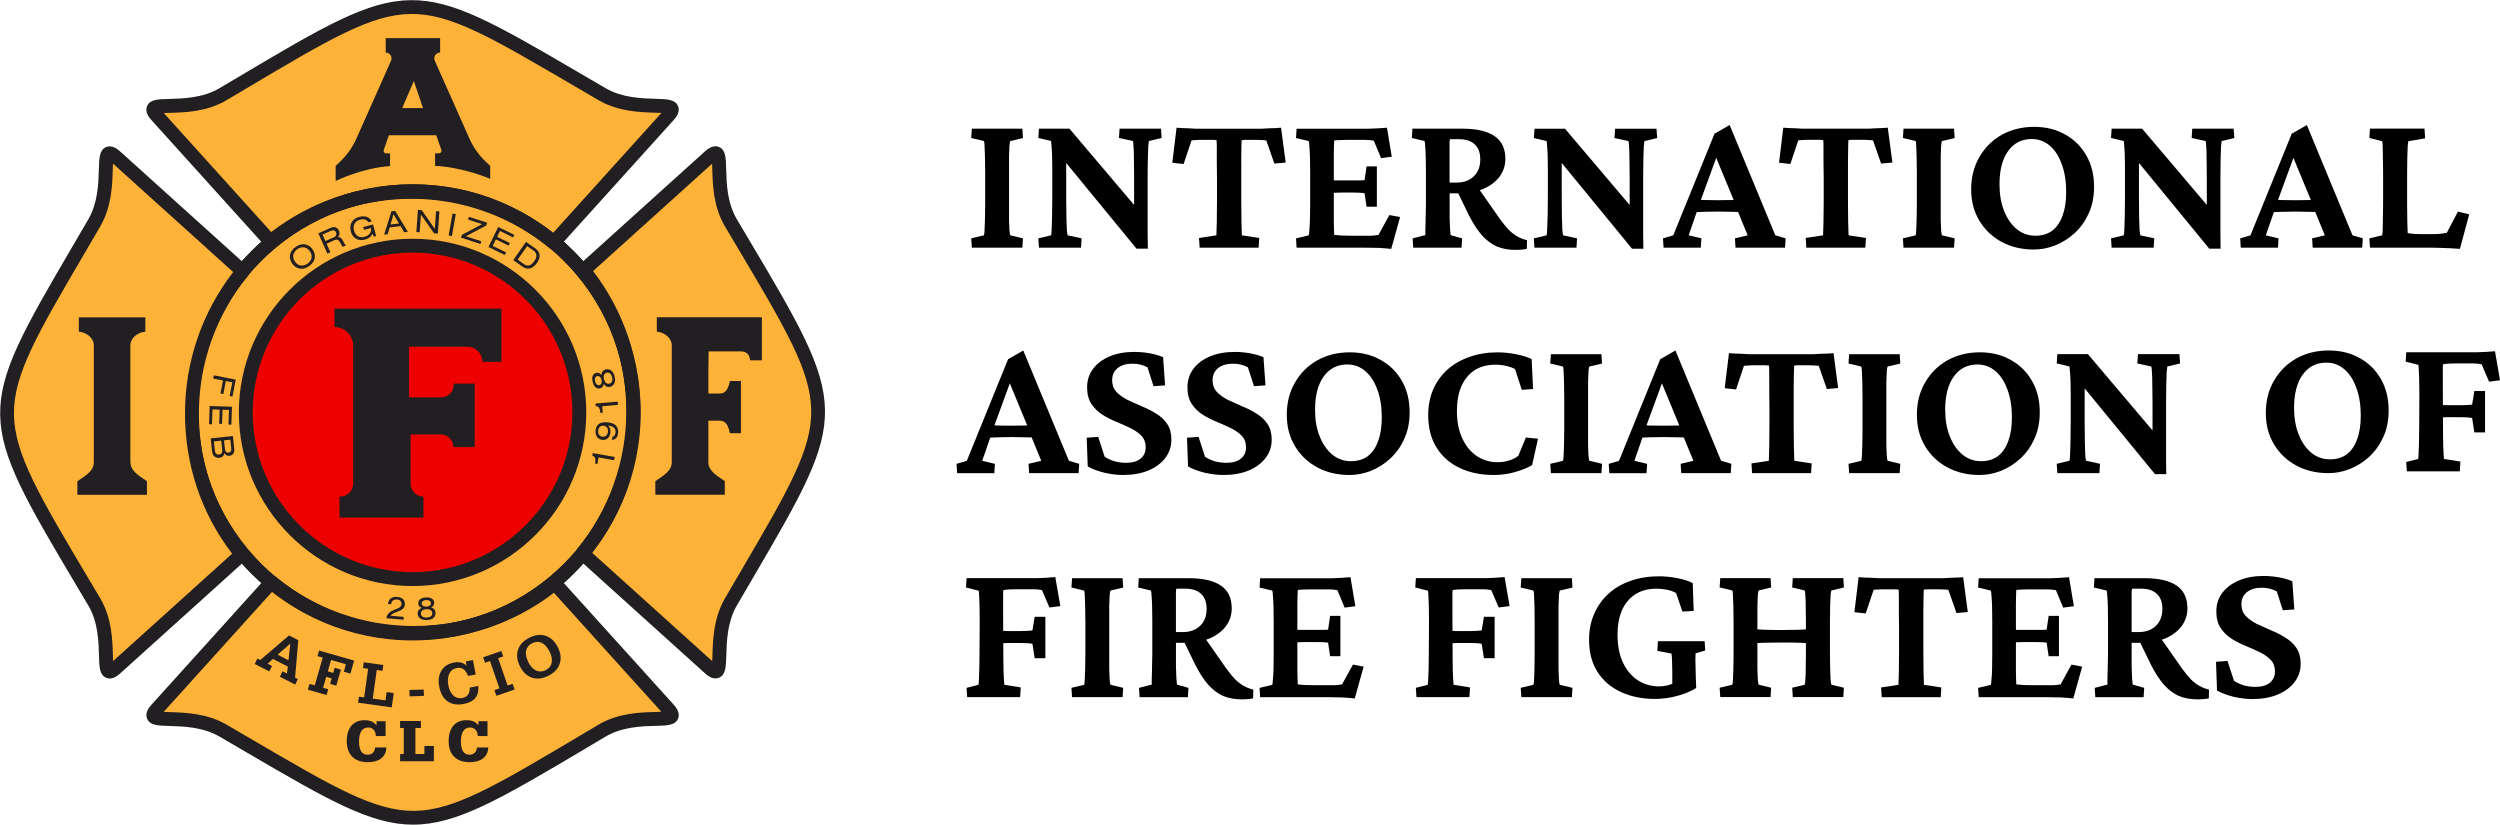 <svg viewBox="0 0 200 66" fill="none" xmlns="http://www.w3.org/2000/svg" aria-hidden="true" focusable="false">
    <g id="Logo">
      <g id="Logo_2">
        <g id="Wordmark">
          <g id="OF">
            <path id="Vector" d="M195.424 29.707V29.349C195.437 29.252 195.442 29.182 195.442 29.139C195.562 29.116 195.711 29.102 195.896 29.091C196.078 29.081 196.258 29.074 196.43 29.074H197.852C197.972 29.074 198.082 29.079 198.192 29.091C198.309 29.102 198.421 29.119 198.529 29.139L199.127 30.534L200.001 30.421L199.599 28.1C199.404 28.11 199.172 28.128 198.903 28.15C198.643 28.16 198.381 28.173 198.112 28.183H192.5L192.452 28.929L193.47 29.189C193.483 29.222 193.49 29.339 193.503 29.547C193.515 29.752 193.523 30.028 193.535 30.373C193.545 30.709 193.55 31.097 193.55 31.542L193.535 34.284C193.535 34.737 193.53 35.142 193.518 35.501C193.505 35.846 193.498 36.129 193.485 36.344C193.473 36.549 193.466 36.675 193.453 36.717L192.497 36.96L192.547 37.706H196.782L196.832 36.927L195.524 36.717C195.512 36.675 195.504 36.559 195.492 36.377C195.479 36.194 195.472 35.966 195.459 35.696C195.449 35.415 195.444 35.117 195.444 34.804L195.437 33.388C195.562 33.38 195.694 33.375 195.831 33.375H196.897C197.081 33.375 197.241 33.38 197.381 33.39C197.533 33.4 197.663 33.417 197.77 33.44L197.947 34.592H198.803V31.282H197.947L197.77 32.369C197.705 32.379 197.598 32.391 197.446 32.401C197.293 32.411 197.114 32.416 196.897 32.416H195.831C195.694 32.416 195.562 32.411 195.432 32.404L195.427 31.167V29.707H195.424Z" fill="currentcolor"></path>
            <path id="Vector_2" d="M188.782 28.654C188.07 28.243 187.239 28.038 186.291 28.038C185.343 28.038 184.455 28.253 183.689 28.686C182.935 29.119 182.344 29.713 181.912 30.471C181.478 31.217 181.266 32.071 181.266 33.035C181.266 33.999 181.48 34.807 181.912 35.533C182.344 36.257 182.935 36.825 183.689 37.236C184.442 37.646 185.306 37.852 186.276 37.852C186.85 37.852 187.414 37.744 187.973 37.526C188.545 37.298 189.064 36.975 189.525 36.552C189.999 36.119 190.376 35.596 190.658 34.977C190.95 34.349 191.092 33.636 191.092 32.837C191.092 31.886 190.888 31.052 190.481 30.338C190.072 29.613 189.505 29.052 188.784 28.651L188.782 28.654ZM188.57 35.143C188.387 35.661 188.113 36.062 187.746 36.342C187.379 36.612 186.933 36.748 186.404 36.748C185.842 36.748 185.346 36.575 184.916 36.229C184.485 35.874 184.145 35.386 183.898 34.77C183.649 34.154 183.526 33.44 183.526 32.629C183.526 31.505 183.753 30.624 184.205 29.985C184.669 29.337 185.298 29.012 186.097 29.012C186.658 29.012 187.142 29.189 187.551 29.547C187.961 29.893 188.278 30.386 188.505 31.024C188.742 31.653 188.861 32.391 188.861 33.248C188.861 33.984 188.767 34.614 188.57 35.145V35.143Z" fill="currentcolor"></path>
          </g>
          <g id="International">
            <path id="Vector_3" d="M122.158 19.215C121.889 19.15 121.636 19.053 121.399 18.923C121.162 18.792 120.93 18.615 120.703 18.387C120.476 18.149 120.234 17.851 119.977 17.496L118.383 15.215C118.477 15.182 118.575 15.15 118.667 15.112C119.216 14.874 119.648 14.549 119.96 14.138C120.272 13.718 120.429 13.24 120.429 12.711C120.429 11.89 120.142 11.284 119.573 10.894C119.001 10.493 118.133 10.293 116.97 10.293H112.993L112.945 11.039L113.963 11.282C113.986 11.325 114.001 11.455 114.011 11.67C114.033 11.885 114.048 12.173 114.058 12.529C114.068 12.887 114.076 13.297 114.076 13.76V16.357C114.076 16.584 114.071 16.827 114.058 17.087C114.058 17.335 114.053 17.581 114.043 17.819C114.043 18.056 114.038 18.267 114.028 18.452V18.81L113.01 19.07L113.057 19.816H116.923L116.97 19.07L116.049 18.81C116.039 18.702 116.022 18.524 116.002 18.274C115.992 18.014 115.98 17.718 115.97 17.383V15.468H116.661L117.504 17.203C117.839 17.864 118.183 18.397 118.54 18.807C118.907 19.218 119.306 19.521 119.735 19.716C120.177 19.899 120.678 19.992 121.24 19.992C121.389 19.992 121.542 19.987 121.691 19.974C121.844 19.964 121.993 19.942 122.143 19.909L122.161 19.213L122.158 19.215ZM116.531 14.609H115.965V11.364C115.975 11.247 115.987 11.169 115.997 11.137H116.726C117.275 11.137 117.696 11.277 117.986 11.557C118.278 11.828 118.422 12.228 118.422 12.757C118.422 13.32 118.25 13.768 117.906 14.103C117.562 14.439 117.102 14.607 116.531 14.607V14.609Z" fill="currentcolor"></path>
            <path id="Vector_4" d="M139.046 16.957L139.812 18.825L138.794 19.068L138.841 19.814H142.802L142.849 19.068L142.025 18.825L138.372 10L137.16 10.698L133.861 18.825L133.037 19.068L133.087 19.814H136.062L136.111 19.068L135.093 18.825L135.737 16.967C135.952 16.96 136.171 16.95 136.403 16.942C136.705 16.932 137.05 16.925 137.439 16.925C137.828 16.925 138.173 16.93 138.475 16.942C138.679 16.95 138.869 16.952 139.049 16.955L139.046 16.957ZM136.289 16.003C136.214 15.998 136.139 15.993 136.069 15.988L137.299 12.629L138.692 15.993C138.649 15.996 138.612 15.998 138.567 16.001C138.265 16.011 137.888 16.016 137.434 16.016C136.98 16.016 136.588 16.011 136.286 16.001L136.289 16.003Z" fill="currentcolor"></path>
            <path id="Vector_5" d="M123.808 17.318C123.798 17.751 123.785 18.096 123.775 18.357C123.765 18.605 123.748 18.762 123.725 18.827L122.707 19.07L122.755 19.816H126.118L126.166 19.07L125.05 18.827C125.028 18.762 125.008 18.612 124.985 18.374C124.975 18.126 124.963 17.786 124.953 17.353C124.943 16.92 124.938 16.401 124.938 15.796V13.039L130.565 19.899H131.471C131.471 19.521 131.466 19.143 131.453 18.765V14.173C131.453 13.61 131.458 13.124 131.471 12.714C131.481 12.293 131.493 11.963 131.503 11.725C131.526 11.477 131.541 11.329 131.553 11.287L132.571 11.044L132.521 10.298H129.208L129.16 11.044L130.276 11.287C130.298 11.329 130.313 11.477 130.323 11.725C130.345 11.963 130.355 12.293 130.355 12.714C130.365 13.124 130.373 13.613 130.373 14.173V16.399L125.2 10.298H122.76L122.712 11.044L123.73 11.287C123.74 11.329 123.753 11.45 123.763 11.645C123.785 11.84 123.8 12.093 123.813 12.406C123.823 12.709 123.828 13.049 123.828 13.427V15.796C123.828 16.369 123.823 16.877 123.813 17.32L123.808 17.318Z" fill="currentcolor"></path>
            <path id="Vector_6" d="M78.796 17.561C78.786 17.919 78.774 18.204 78.764 18.419C78.754 18.635 78.736 18.77 78.716 18.825L77.698 19.068L77.746 19.814H81.788L81.838 19.068L80.82 18.825C80.798 18.77 80.778 18.635 80.755 18.419C80.745 18.204 80.733 17.921 80.723 17.576V12.531C80.733 12.173 80.745 11.888 80.755 11.672C80.778 11.457 80.798 11.327 80.82 11.284L81.838 11.041L81.788 10.295H77.746L77.698 11.041L78.716 11.284C78.739 11.317 78.754 11.447 78.764 11.672C78.774 11.888 78.786 12.176 78.796 12.531C78.806 12.889 78.814 13.3 78.814 13.763V16.359C78.814 16.802 78.809 17.203 78.796 17.558V17.561Z" fill="currentcolor"></path>
            <path id="Vector_7" d="M143.856 11.234C143.975 11.212 144.093 11.202 144.212 11.202C144.33 11.192 144.449 11.184 144.569 11.184H145.522C145.662 11.184 145.777 11.194 145.862 11.217C145.872 11.292 145.879 11.492 145.879 11.818V12.984C145.889 13.427 145.897 13.876 145.897 14.331V16.066C145.897 16.695 145.892 17.255 145.879 17.753C145.869 18.252 145.857 18.607 145.847 18.825L144.457 19.035L144.504 19.814H149.226L149.275 19.035L147.886 18.825C147.876 18.61 147.863 18.252 147.853 17.753C147.843 17.255 147.838 16.695 147.838 16.066V12.984C147.848 12.531 147.853 12.141 147.853 11.818C147.863 11.492 147.868 11.294 147.868 11.217C147.955 11.194 148.068 11.184 148.207 11.184H149.146C149.265 11.184 149.378 11.189 149.485 11.202C149.605 11.202 149.722 11.212 149.842 11.234L150.488 13.084L151.394 13.004L151.022 10.213C150.902 10.223 150.758 10.236 150.585 10.245C150.413 10.245 150.231 10.251 150.036 10.263C149.842 10.273 149.655 10.286 149.47 10.296H144.215C144.033 10.286 143.843 10.273 143.648 10.263C143.454 10.253 143.272 10.245 143.099 10.245C142.927 10.236 142.783 10.223 142.663 10.213L142.323 13.019L143.229 13.117L143.861 11.234H143.856Z" fill="currentcolor"></path>
            <path id="Vector_8" d="M153.33 17.561C153.321 17.919 153.308 18.204 153.298 18.419C153.288 18.635 153.271 18.77 153.251 18.825L152.233 19.068L152.28 19.814H156.322L156.372 19.068L155.354 18.825C155.332 18.77 155.312 18.635 155.289 18.419C155.279 18.204 155.267 17.921 155.257 17.576V12.531C155.267 12.173 155.279 11.888 155.289 11.672C155.312 11.457 155.332 11.327 155.354 11.284L156.372 11.041L156.322 10.295H152.28L152.233 11.041L153.251 11.284C153.273 11.317 153.288 11.447 153.298 11.672C153.308 11.888 153.321 12.176 153.33 12.531C153.34 12.889 153.348 13.3 153.348 13.763V16.359C153.348 16.802 153.343 17.203 153.33 17.558V17.561Z" fill="currentcolor"></path>
            <path id="Vector_9" d="M110.276 18.792C110.201 18.802 110.124 18.815 110.049 18.825C109.974 18.835 109.867 18.847 109.727 18.857H108.03C107.738 18.857 107.496 18.852 107.304 18.842C107.109 18.832 106.922 18.815 106.738 18.792C106.738 18.707 106.733 18.577 106.72 18.404C106.72 18.221 106.715 18.004 106.705 17.756V15.428C106.738 15.428 106.768 15.423 106.802 15.42C106.975 15.41 107.147 15.405 107.319 15.405H108.29C108.494 15.405 108.671 15.41 108.824 15.42C108.973 15.43 109.088 15.443 109.163 15.453L109.325 16.539H110.149V13.312H109.325L109.163 14.416C109.088 14.416 108.973 14.421 108.824 14.434H106.802C106.768 14.434 106.738 14.429 106.705 14.426V12.293C106.715 12.023 106.72 11.795 106.72 11.612C106.73 11.43 106.738 11.304 106.738 11.239C106.867 11.217 107.017 11.207 107.189 11.207C107.374 11.197 107.566 11.189 107.771 11.189H109.193C109.323 11.189 109.44 11.194 109.547 11.207C109.655 11.217 109.774 11.234 109.904 11.254L110.486 12.649L111.342 12.536L110.955 10.215C110.76 10.225 110.528 10.243 110.259 10.265C109.999 10.275 109.737 10.288 109.468 10.298H103.728L103.681 11.044L104.699 11.287C104.721 11.329 104.736 11.46 104.746 11.675C104.769 11.89 104.784 12.178 104.796 12.534C104.806 12.892 104.814 13.302 104.814 13.765V16.361C104.814 16.817 104.809 17.22 104.796 17.578C104.786 17.924 104.769 18.206 104.746 18.422C104.736 18.637 104.719 18.772 104.699 18.827L103.681 19.07L103.728 19.816H109.29C109.592 19.816 109.927 19.821 110.293 19.831C110.67 19.854 111.005 19.879 111.297 19.911L112.008 17.365L111.152 17.203L110.278 18.792H110.276Z" fill="currentcolor"></path>
            <path id="Vector_10" d="M99.297 12.987C99.307 12.534 99.312 12.143 99.312 11.82C99.322 11.495 99.33 11.297 99.33 11.219C99.415 11.197 99.529 11.187 99.669 11.187H100.607C100.727 11.187 100.84 11.192 100.947 11.204C101.067 11.204 101.184 11.214 101.304 11.237L101.95 13.087L102.856 13.007L102.484 10.215C102.364 10.225 102.219 10.238 102.047 10.248C101.875 10.248 101.69 10.253 101.498 10.265C101.304 10.275 101.116 10.288 100.932 10.298H95.677C95.495 10.288 95.305 10.275 95.11 10.265C94.915 10.255 94.733 10.248 94.561 10.248C94.389 10.238 94.242 10.225 94.124 10.215L93.785 13.022L94.691 13.119L95.322 11.237C95.442 11.214 95.559 11.204 95.679 11.204C95.796 11.194 95.916 11.187 96.034 11.187H96.987C97.126 11.187 97.241 11.197 97.326 11.219C97.336 11.294 97.344 11.495 97.344 11.82V12.987C97.353 13.43 97.359 13.878 97.359 14.334V16.069C97.359 16.697 97.353 17.258 97.344 17.756C97.334 18.254 97.321 18.61 97.311 18.827L95.921 19.038L95.971 19.816H100.692L100.74 19.038L99.35 18.827C99.34 18.612 99.327 18.254 99.317 17.756C99.307 17.258 99.302 16.697 99.302 16.069V12.987H99.297Z" fill="currentcolor"></path>
            <path id="Vector_11" d="M91.811 18.76V14.168C91.811 13.605 91.816 13.119 91.829 12.709C91.839 12.288 91.849 11.958 91.861 11.72C91.884 11.472 91.898 11.324 91.909 11.282L92.927 11.039L92.879 10.293H89.565L89.518 11.039L90.633 11.282C90.656 11.324 90.671 11.472 90.681 11.72C90.703 11.958 90.713 12.288 90.713 12.709C90.723 13.119 90.728 13.608 90.728 14.168V16.394L85.555 10.293H83.115L83.067 11.039L84.086 11.282C84.096 11.324 84.108 11.445 84.118 11.64C84.141 11.835 84.156 12.088 84.165 12.401C84.175 12.704 84.183 13.044 84.183 13.422V15.791C84.183 16.364 84.178 16.872 84.165 17.315C84.156 17.748 84.143 18.094 84.133 18.354C84.123 18.602 84.106 18.76 84.086 18.825L83.067 19.068L83.115 19.814H86.479L86.526 19.068L85.411 18.825C85.388 18.76 85.368 18.61 85.346 18.372C85.336 18.124 85.323 17.783 85.313 17.35C85.303 16.917 85.296 16.399 85.296 15.793V13.037L90.923 19.896H91.829C91.829 19.518 91.824 19.14 91.811 18.762V18.76Z" fill="currentcolor"></path>
            <path id="Vector_12" d="M195.738 18.632C195.599 18.654 195.436 18.674 195.254 18.697C195.082 18.72 194.865 18.73 194.608 18.73H193.849C193.58 18.73 193.348 18.725 193.153 18.712C192.971 18.702 192.791 18.68 192.619 18.647C192.609 18.517 192.597 18.259 192.587 17.868C192.577 17.468 192.569 16.965 192.569 16.359V13.763C192.569 13.287 192.574 12.871 192.587 12.513C192.597 12.155 192.609 11.875 192.619 11.67C192.642 11.454 192.657 11.329 192.666 11.297L194.009 11.069L193.962 10.29H189.597L189.55 11.036L190.568 11.297C190.59 11.339 190.605 11.475 190.615 11.702C190.625 11.93 190.63 12.22 190.63 12.579C190.64 12.924 190.648 13.319 190.648 13.763V16.359C190.648 16.779 190.643 17.17 190.63 17.528C190.63 17.883 190.625 18.176 190.615 18.404C190.605 18.632 190.588 18.772 190.568 18.825L189.55 19.068L189.597 19.814H194.578C194.75 19.814 194.96 19.819 195.209 19.829C195.469 19.839 195.738 19.851 196.018 19.861C196.297 19.871 196.557 19.889 196.794 19.909L197.537 17.152L196.632 16.925L195.743 18.627L195.738 18.632Z" fill="currentcolor"></path>
            <path id="Vector_13" d="M178.745 11.039L178.695 10.293H175.381L175.333 11.039L176.449 11.282C176.471 11.324 176.486 11.472 176.496 11.72C176.519 11.958 176.529 12.288 176.529 12.709C176.539 13.119 176.544 13.608 176.544 14.168V16.394L171.371 10.293H168.93L168.883 11.039L169.901 11.282C169.911 11.324 169.924 11.445 169.933 11.64C169.956 11.835 169.971 12.088 169.981 12.401C169.991 12.704 169.998 13.044 169.998 13.422V15.791C169.998 16.364 169.993 16.872 169.981 17.315C169.971 17.748 169.958 18.094 169.948 18.354C169.938 18.602 169.921 18.76 169.901 18.825L168.883 19.068L168.93 19.814H172.294L172.344 19.068L171.229 18.825C171.206 18.76 171.186 18.61 171.164 18.372C171.154 18.124 171.141 17.783 171.131 17.35C171.121 16.917 171.116 16.399 171.116 15.793V13.037L176.743 19.896H177.649C177.649 19.518 177.644 19.14 177.634 18.762V14.171C177.634 13.608 177.639 13.122 177.649 12.711C177.659 12.291 177.672 11.96 177.682 11.723C177.704 11.475 177.719 11.327 177.729 11.284L178.747 11.041L178.745 11.039Z" fill="currentcolor"></path>
            <path id="Vector_14" d="M165.213 10.764C164.502 10.353 163.671 10.148 162.723 10.148C161.774 10.148 160.886 10.363 160.12 10.796C159.366 11.229 158.772 11.823 158.341 12.581C157.909 13.327 157.694 14.181 157.694 15.145C157.694 16.109 157.909 16.917 158.341 17.643C158.772 18.367 159.364 18.935 160.12 19.346C160.874 19.756 161.737 19.962 162.708 19.962C163.279 19.962 163.845 19.854 164.404 19.636C164.976 19.408 165.492 19.085 165.957 18.662C166.431 18.229 166.807 17.706 167.089 17.088C167.379 16.459 167.526 15.746 167.526 14.947C167.526 13.996 167.322 13.162 166.912 12.449C166.503 11.723 165.937 11.162 165.215 10.761L165.213 10.764ZM165.003 17.253C164.821 17.771 164.544 18.172 164.18 18.452C163.813 18.722 163.366 18.858 162.837 18.858C162.278 18.858 161.782 18.685 161.35 18.339C160.918 17.984 160.579 17.496 160.332 16.88C160.085 16.264 159.96 15.55 159.96 14.739C159.96 13.615 160.187 12.734 160.639 12.096C161.103 11.447 161.732 11.122 162.53 11.122C163.092 11.122 163.576 11.3 163.985 11.658C164.394 12.003 164.714 12.496 164.938 13.135C165.176 13.763 165.295 14.502 165.295 15.358C165.295 16.094 165.198 16.725 165.003 17.255V17.253Z" fill="currentcolor"></path>
            <path id="Vector_15" d="M184.549 10.002L183.336 10.701L180.037 18.827L179.214 19.07L179.261 19.816H182.236L182.283 19.07L181.265 18.827L181.909 16.97C182.124 16.962 182.343 16.952 182.575 16.945C182.877 16.935 183.222 16.927 183.611 16.927C184 16.927 184.344 16.932 184.646 16.945C184.851 16.952 185.041 16.955 185.22 16.957L185.986 18.825L184.968 19.068L185.016 19.814H188.976L189.023 19.068L188.2 18.825L184.547 10L184.549 10.002ZM184.744 16.003C184.442 16.013 184.065 16.018 183.611 16.018C183.157 16.018 182.765 16.013 182.463 16.003C182.388 15.998 182.313 15.993 182.243 15.988L183.474 12.629L184.866 15.996C184.824 15.998 184.784 16.001 184.741 16.003H184.744Z" fill="currentcolor"></path>
          </g>
          <g id="Fire Fighters">
            <path id="Vector_16" d="M136.418 52.042L136.371 51.296H132.635L132.585 52.075L133.718 52.285C133.74 52.425 133.755 52.63 133.765 52.901C133.775 53.161 133.783 53.427 133.783 53.694V54.703C133.666 54.756 133.541 54.799 133.411 54.831C133.152 54.886 132.919 54.911 132.715 54.911C132.101 54.911 131.54 54.748 131.033 54.426C130.536 54.1 130.137 53.632 129.838 53.014C129.546 52.385 129.401 51.642 129.401 50.776C129.401 50.052 129.513 49.414 129.74 48.86C129.977 48.309 130.329 47.876 130.791 47.563C131.265 47.251 131.851 47.093 132.553 47.093C132.79 47.093 133.049 47.12 133.329 47.173C133.621 47.225 133.873 47.318 134.09 47.448L134.591 48.925L135.497 48.878L135.417 46.64C135.083 46.477 134.669 46.347 134.172 46.249C133.676 46.151 133.191 46.104 132.717 46.104C131.876 46.104 131.11 46.229 130.422 46.477C129.743 46.715 129.154 47.06 128.66 47.516C128.176 47.959 127.799 48.495 127.529 49.121C127.26 49.736 127.125 50.425 127.125 51.181C127.125 52.197 127.352 53.056 127.804 53.76C128.256 54.463 128.882 54.999 129.68 55.364C130.479 55.732 131.382 55.915 132.398 55.915C132.969 55.915 133.546 55.84 134.127 55.687C134.721 55.537 135.243 55.319 135.697 55.039C135.687 54.693 135.674 54.401 135.664 54.163C135.654 53.915 135.647 53.682 135.647 53.464C135.647 53.194 135.642 52.946 135.632 52.718C135.632 52.49 135.637 52.34 135.647 52.265L136.423 52.037L136.418 52.042Z" fill="currentcolor"></path>
            <path id="Vector_17" d="M146.412 48.522C146.422 48.164 146.434 47.873 146.444 47.646C146.467 47.418 146.487 47.283 146.509 47.24L147.512 46.997L147.465 46.251H143.422L143.375 46.997L144.378 47.24C144.4 47.283 144.415 47.413 144.425 47.628C144.448 47.843 144.458 48.131 144.458 48.487C144.468 48.832 144.473 49.243 144.473 49.719V50.349C144.296 50.364 144.099 50.377 143.874 50.382C143.53 50.392 143.088 50.4 142.549 50.4C142.01 50.4 141.558 50.395 141.191 50.382C140.967 50.374 140.77 50.364 140.593 50.349V48.484C140.603 48.126 140.615 47.841 140.625 47.626C140.647 47.41 140.667 47.28 140.69 47.238L141.693 46.995L141.646 46.249H137.621L137.571 46.995L138.589 47.238C138.611 47.27 138.626 47.4 138.636 47.626C138.646 47.841 138.659 48.129 138.669 48.484C138.679 48.84 138.686 49.253 138.686 49.716V52.312C138.686 52.755 138.681 53.156 138.669 53.511C138.659 53.869 138.646 54.155 138.636 54.37C138.626 54.585 138.609 54.721 138.589 54.776L137.571 55.019L137.621 55.765H141.646L141.693 55.019L140.69 54.776C140.667 54.721 140.647 54.585 140.625 54.37C140.615 54.155 140.603 53.872 140.593 53.526V51.444C140.76 51.434 140.947 51.423 141.159 51.419C141.516 51.408 141.977 51.401 142.549 51.401C143.12 51.401 143.562 51.406 143.906 51.419C144.118 51.426 144.306 51.434 144.473 51.444V52.31C144.473 52.765 144.468 53.168 144.458 53.526C144.458 53.872 144.448 54.155 144.425 54.37C144.415 54.585 144.398 54.721 144.378 54.776L143.375 55.019L143.422 55.765H147.465L147.512 55.019L146.509 54.776C146.487 54.721 146.467 54.58 146.444 54.355C146.434 54.127 146.422 53.837 146.412 53.479C146.402 53.121 146.397 52.733 146.397 52.31V49.714C146.397 49.27 146.402 48.87 146.412 48.512V48.522Z" fill="currentcolor"></path>
            <path id="Vector_18" d="M119.67 46.219C119.41 46.229 119.148 46.242 118.879 46.252H113.269L113.222 46.998L114.24 47.258C114.25 47.291 114.262 47.408 114.272 47.616C114.282 47.821 114.295 48.097 114.305 48.442C114.315 48.778 114.32 49.166 114.32 49.609L114.305 52.35C114.305 52.803 114.3 53.209 114.287 53.567C114.277 53.912 114.265 54.195 114.255 54.41C114.245 54.616 114.232 54.741 114.222 54.783L113.269 55.026L113.317 55.772H117.554L117.601 54.994L116.291 54.783C116.281 54.741 116.269 54.626 116.259 54.443C116.249 54.26 116.236 54.032 116.226 53.762C116.216 53.482 116.211 53.184 116.211 52.871L116.204 51.454C116.329 51.446 116.458 51.441 116.598 51.441H117.666C117.848 51.441 118.01 51.446 118.15 51.456C118.302 51.466 118.43 51.484 118.537 51.504L118.714 52.656H119.57V49.346H118.714L118.537 50.432C118.472 50.443 118.365 50.455 118.215 50.465C118.065 50.475 117.881 50.483 117.666 50.483H116.598C116.461 50.483 116.329 50.477 116.199 50.47L116.194 49.233V47.416C116.204 47.318 116.211 47.248 116.211 47.206C116.329 47.183 116.481 47.168 116.663 47.155C116.845 47.145 117.025 47.14 117.197 47.14H118.619C118.737 47.14 118.851 47.145 118.959 47.155C119.076 47.165 119.191 47.183 119.298 47.206L119.897 48.6L120.77 48.487L120.366 46.166C120.171 46.176 119.939 46.194 119.67 46.217V46.219Z" fill="currentcolor"></path>
            <path id="Vector_19" d="M88.739 49.724V48.492C88.749 48.135 88.762 47.849 88.772 47.634C88.794 47.419 88.814 47.288 88.837 47.246L89.855 47.003L89.807 46.257H85.765L85.715 47.003L86.733 47.246C86.755 47.278 86.77 47.408 86.781 47.634C86.79 47.849 86.803 48.137 86.813 48.492C86.823 48.848 86.83 49.261 86.83 49.724V52.32C86.83 52.763 86.825 53.164 86.813 53.52C86.803 53.877 86.79 54.163 86.781 54.378C86.77 54.593 86.753 54.729 86.733 54.784L85.715 55.027L85.765 55.773H89.807L89.855 55.027L88.837 54.784C88.814 54.729 88.794 54.593 88.772 54.378C88.762 54.163 88.749 53.88 88.739 53.535V49.722V49.724Z" fill="currentcolor"></path>
            <path id="Vector_20" d="M83.729 46.219C83.469 46.229 83.205 46.242 82.938 46.252H77.328L77.278 46.998L78.296 47.258C78.306 47.291 78.319 47.408 78.329 47.616C78.339 47.821 78.351 48.097 78.361 48.442C78.371 48.778 78.376 49.166 78.376 49.609L78.361 52.35C78.361 52.803 78.356 53.209 78.344 53.567C78.334 53.912 78.322 54.195 78.311 54.41C78.302 54.616 78.289 54.741 78.279 54.783L77.326 55.026L77.373 55.772H81.61L81.66 54.994L80.35 54.783C80.34 54.741 80.328 54.626 80.318 54.443C80.308 54.26 80.295 54.032 80.285 53.762C80.275 53.482 80.27 53.184 80.27 52.871L80.263 51.454C80.388 51.446 80.517 51.441 80.657 51.441H81.725C81.907 51.441 82.07 51.446 82.209 51.456C82.359 51.466 82.489 51.484 82.596 51.504L82.773 52.656H83.629V49.346H82.773L82.596 50.432C82.531 50.443 82.424 50.455 82.272 50.465C82.122 50.475 81.937 50.483 81.723 50.483H80.655C80.517 50.483 80.388 50.477 80.255 50.47L80.25 49.233V47.416C80.26 47.318 80.268 47.248 80.268 47.206C80.385 47.183 80.537 47.168 80.719 47.155C80.902 47.145 81.081 47.14 81.254 47.14H82.676C82.796 47.14 82.908 47.145 83.015 47.155C83.135 47.165 83.247 47.183 83.355 47.206L83.954 48.6L84.827 48.487L84.423 46.166C84.228 46.176 83.996 46.194 83.726 46.217L83.729 46.219Z" fill="currentcolor"></path>
            <path id="Vector_21" d="M107.365 54.751C107.29 54.761 107.215 54.773 107.138 54.783C107.063 54.793 106.956 54.806 106.813 54.816H105.117C104.825 54.816 104.583 54.811 104.391 54.801C104.196 54.791 104.009 54.773 103.824 54.751C103.824 54.663 103.819 54.535 103.807 54.363C103.807 54.18 103.802 53.962 103.789 53.714V51.386C103.822 51.386 103.852 51.381 103.886 51.379C104.059 51.368 104.231 51.364 104.403 51.364H105.374C105.578 51.364 105.755 51.368 105.908 51.379C106.06 51.389 106.172 51.401 106.247 51.411L106.409 52.498H107.233V49.271H106.409L106.247 50.375C106.172 50.375 106.057 50.38 105.908 50.392H103.886C103.852 50.392 103.822 50.387 103.789 50.385V48.252C103.799 47.981 103.807 47.754 103.807 47.571C103.817 47.388 103.824 47.263 103.824 47.198C103.954 47.175 104.104 47.165 104.276 47.165C104.458 47.155 104.653 47.15 104.857 47.15H106.279C106.409 47.15 106.527 47.155 106.634 47.165C106.741 47.175 106.861 47.193 106.991 47.215L107.572 48.61L108.428 48.497L108.039 46.176C107.844 46.186 107.612 46.204 107.343 46.226C107.083 46.236 106.818 46.249 106.551 46.259H100.812L100.765 47.005L101.783 47.248C101.805 47.29 101.82 47.42 101.83 47.636C101.853 47.851 101.868 48.139 101.88 48.495C101.89 48.85 101.895 49.263 101.895 49.726V52.322C101.895 52.778 101.89 53.181 101.88 53.539C101.87 53.885 101.853 54.167 101.83 54.383C101.82 54.598 101.803 54.733 101.783 54.788L100.765 55.031L100.812 55.777H106.374C106.676 55.777 107.011 55.782 107.377 55.795C107.754 55.817 108.089 55.845 108.381 55.875L109.092 53.329L108.236 53.166L107.362 54.756L107.365 54.751Z" fill="currentcolor"></path>
            <path id="Vector_22" d="M156.613 46.204C156.441 46.204 156.256 46.209 156.064 46.221C155.869 46.231 155.682 46.244 155.497 46.254H150.242C150.06 46.244 149.87 46.231 149.676 46.221C149.481 46.211 149.299 46.204 149.127 46.204C148.954 46.194 148.81 46.181 148.69 46.171L148.351 48.977L149.256 49.075L149.888 47.193C150.007 47.17 150.125 47.16 150.245 47.16C150.364 47.15 150.482 47.145 150.599 47.145H151.552C151.692 47.145 151.807 47.155 151.891 47.178C151.901 47.253 151.909 47.453 151.909 47.778V48.945C151.919 49.388 151.924 49.836 151.924 50.292V52.027C151.924 52.653 151.919 53.216 151.909 53.714C151.899 54.212 151.886 54.568 151.877 54.786L150.487 54.996L150.537 55.775H155.258L155.305 54.996L153.915 54.786C153.905 54.57 153.893 54.212 153.883 53.714C153.873 53.216 153.868 52.655 153.868 52.027V48.945C153.878 48.492 153.883 48.101 153.883 47.778C153.893 47.453 153.9 47.255 153.9 47.178C153.985 47.155 154.1 47.145 154.24 47.145H155.178C155.295 47.145 155.41 47.15 155.517 47.16C155.635 47.16 155.754 47.17 155.872 47.193L156.518 49.043L157.424 48.962L157.052 46.174C156.935 46.184 156.787 46.196 156.615 46.206L156.613 46.204Z" fill="currentcolor"></path>
            <path id="Vector_23" d="M98.813 54.348C98.586 54.11 98.344 53.812 98.087 53.456L96.492 51.176C96.587 51.143 96.684 51.111 96.777 51.073C97.326 50.835 97.757 50.51 98.069 50.099C98.381 49.679 98.538 49.2 98.538 48.672C98.538 47.851 98.254 47.245 97.683 46.855C97.111 46.454 96.243 46.254 95.08 46.254H91.102L91.055 47L92.073 47.243C92.096 47.285 92.111 47.416 92.123 47.631C92.145 47.846 92.16 48.134 92.17 48.489C92.18 48.845 92.185 49.258 92.185 49.721V52.317C92.185 52.545 92.18 52.788 92.17 53.048C92.17 53.296 92.165 53.542 92.155 53.777C92.155 54.015 92.15 54.225 92.138 54.41V54.768L91.12 55.029L91.167 55.775H95.03L95.077 55.029L94.157 54.768C94.147 54.661 94.129 54.483 94.109 54.233C94.099 53.972 94.087 53.677 94.077 53.341V51.426H94.768L95.611 53.161C95.946 53.822 96.29 54.355 96.647 54.766C97.014 55.176 97.413 55.479 97.842 55.675C98.284 55.857 98.785 55.95 99.347 55.95C99.499 55.95 99.649 55.945 99.799 55.932C99.948 55.922 100.101 55.9 100.25 55.867L100.265 55.169C99.996 55.104 99.744 55.006 99.507 54.876C99.27 54.746 99.037 54.568 98.811 54.34L98.813 54.348ZM94.641 50.567H94.074V47.323C94.084 47.205 94.097 47.128 94.107 47.095H94.833C95.382 47.095 95.804 47.235 96.093 47.516C96.385 47.786 96.53 48.187 96.53 48.715C96.53 49.278 96.358 49.726 96.013 50.062C95.669 50.397 95.21 50.565 94.638 50.565L94.641 50.567Z" fill="currentcolor"></path>
            <path id="Vector_24" d="M124.682 49.724V48.492C124.692 48.134 124.704 47.849 124.714 47.633C124.737 47.418 124.757 47.288 124.779 47.245L125.797 47.003L125.75 46.257H121.707L121.657 47.003L122.676 47.245C122.698 47.278 122.713 47.408 122.725 47.633C122.735 47.849 122.748 48.137 122.758 48.492C122.768 48.848 122.773 49.261 122.773 49.724V52.32C122.773 52.763 122.768 53.164 122.758 53.519C122.748 53.877 122.735 54.163 122.725 54.378C122.716 54.593 122.698 54.728 122.676 54.783L121.657 55.026L121.707 55.772H125.75L125.797 55.026L124.779 54.783C124.757 54.728 124.737 54.593 124.714 54.378C124.704 54.163 124.692 53.88 124.682 53.534V49.721V49.724Z" fill="currentcolor"></path>
            <path id="Vector_25" d="M175.271 54.348C175.044 54.11 174.802 53.812 174.543 53.456L172.948 51.176C173.043 51.143 173.14 51.111 173.232 51.073C173.781 50.835 174.213 50.51 174.525 50.099C174.837 49.679 174.994 49.2 174.994 48.672C174.994 47.851 174.71 47.245 174.138 46.855C173.567 46.454 172.698 46.254 171.536 46.254H167.558L167.511 47L168.529 47.243C168.551 47.285 168.566 47.416 168.579 47.631C168.601 47.846 168.616 48.134 168.626 48.489C168.636 48.845 168.641 49.258 168.641 49.721V52.317C168.641 52.545 168.636 52.788 168.626 53.048C168.626 53.296 168.621 53.542 168.609 53.777C168.609 54.015 168.604 54.225 168.594 54.41V54.768L167.576 55.029L167.623 55.775H171.488L171.536 55.029L170.615 54.768C170.605 54.661 170.587 54.483 170.565 54.233C170.555 53.972 170.542 53.677 170.532 53.341V51.426H171.224L172.067 53.161C172.402 53.822 172.746 54.355 173.103 54.766C173.47 55.176 173.869 55.479 174.298 55.675C174.74 55.857 175.241 55.95 175.803 55.95C175.952 55.95 176.105 55.945 176.254 55.932C176.404 55.922 176.556 55.9 176.706 55.867L176.721 55.169C176.451 55.104 176.199 55.006 175.96 54.876C175.723 54.746 175.491 54.568 175.264 54.34L175.271 54.348ZM171.099 50.567H170.532V47.323C170.542 47.205 170.555 47.128 170.565 47.095H171.294C171.843 47.095 172.264 47.235 172.554 47.516C172.846 47.786 172.99 48.187 172.99 48.715C172.99 49.278 172.818 49.726 172.474 50.062C172.13 50.397 171.67 50.565 171.099 50.565V50.567Z" fill="currentcolor"></path>
            <path id="Vector_26" d="M182.821 51.006C182.464 50.778 182.082 50.585 181.673 50.422C181.274 50.249 180.892 50.077 180.525 49.904C180.171 49.721 179.879 49.508 179.652 49.271C179.425 49.023 179.313 48.715 179.313 48.347C179.313 47.936 179.457 47.611 179.749 47.373C180.051 47.135 180.445 47.017 180.93 47.017C181.381 47.017 181.785 47.115 182.142 47.31L182.626 48.82L183.547 48.755L183.385 46.499C183.19 46.412 182.966 46.337 182.706 46.271C182.447 46.206 182.177 46.159 181.898 46.126C181.618 46.094 181.349 46.076 181.089 46.076C180.346 46.076 179.689 46.196 179.118 46.434C178.547 46.672 178.1 47.008 177.775 47.441C177.464 47.861 177.306 48.354 177.306 48.918C177.306 49.448 177.419 49.886 177.646 50.232C177.873 50.578 178.162 50.865 178.519 51.091C178.876 51.319 179.253 51.511 179.652 51.674C180.051 51.837 180.428 52.004 180.785 52.177C181.139 52.35 181.431 52.555 181.658 52.793C181.885 53.031 181.998 53.339 181.998 53.717C181.998 54.095 181.858 54.398 181.578 54.626C181.309 54.841 180.922 54.951 180.416 54.951C180.136 54.951 179.844 54.913 179.542 54.838C179.24 54.751 178.966 54.628 178.719 54.465L178.202 52.876L177.281 52.941L177.361 55.244C177.728 55.449 178.175 55.617 178.704 55.747C179.233 55.865 179.727 55.925 180.191 55.925C180.957 55.925 181.631 55.805 182.212 55.567C182.794 55.319 183.248 54.984 183.57 54.56C183.894 54.127 184.054 53.642 184.054 53.101C184.054 52.593 183.941 52.172 183.714 51.837C183.487 51.501 183.193 51.226 182.826 51.011L182.821 51.006Z" fill="currentcolor"></path>
            <path id="Vector_27" d="M164.843 54.751C164.769 54.761 164.694 54.773 164.616 54.783C164.541 54.793 164.434 54.806 164.294 54.816H162.598C162.306 54.816 162.064 54.811 161.871 54.801C161.677 54.791 161.49 54.773 161.305 54.751C161.305 54.663 161.3 54.535 161.288 54.363C161.288 54.18 161.283 53.962 161.273 53.714V51.386C161.305 51.386 161.335 51.381 161.37 51.379C161.542 51.368 161.714 51.364 161.886 51.364H162.857C163.062 51.364 163.239 51.368 163.391 51.379C163.541 51.389 163.656 51.401 163.73 51.411L163.893 52.498H164.716V49.271H163.893L163.73 50.375C163.656 50.375 163.541 50.38 163.391 50.392H161.37C161.335 50.392 161.305 50.387 161.273 50.385V48.252C161.283 47.981 161.288 47.754 161.288 47.571C161.297 47.388 161.305 47.263 161.305 47.198C161.435 47.175 161.584 47.165 161.757 47.165C161.939 47.155 162.133 47.15 162.338 47.15H163.76C163.89 47.15 164.007 47.155 164.117 47.165C164.225 47.175 164.344 47.193 164.474 47.215L165.055 48.61L165.911 48.497L165.522 46.176C165.327 46.186 165.095 46.204 164.826 46.226C164.566 46.236 164.302 46.249 164.035 46.259H158.296L158.248 47.005L159.266 47.248C159.289 47.29 159.304 47.42 159.316 47.636C159.339 47.851 159.354 48.139 159.366 48.495C159.376 48.85 159.381 49.263 159.381 49.726V52.322C159.381 52.778 159.376 53.181 159.366 53.539C159.356 53.885 159.339 54.167 159.316 54.383C159.306 54.598 159.289 54.733 159.266 54.788L158.248 55.031L158.296 55.777H163.858C164.16 55.777 164.494 55.782 164.861 55.795C165.238 55.817 165.572 55.845 165.864 55.875L166.575 53.329L165.719 53.166L164.846 54.756L164.843 54.751Z" fill="currentcolor"></path>
          </g>
          <g id="Association">
            <path id="Vector_28" d="M134.03 28.04L132.817 28.738L129.521 36.865L128.698 37.108L128.747 37.854H131.722L131.772 37.108L130.751 36.865L131.395 35.007C131.61 35 131.829 34.99 132.061 34.982C132.363 34.972 132.708 34.965 133.094 34.965C133.481 34.965 133.828 34.97 134.13 34.982C134.335 34.99 134.522 34.992 134.704 34.995L135.47 36.862L134.452 37.105L134.499 37.851H138.459L138.509 37.105L137.686 36.862L134.033 28.038L134.03 28.04ZM134.222 34.041C133.923 34.051 133.543 34.056 133.089 34.056C132.635 34.056 132.243 34.051 131.941 34.041C131.867 34.036 131.792 34.031 131.722 34.026L132.952 30.666L134.344 34.033C134.302 34.036 134.262 34.038 134.22 34.041H134.222Z" fill="currentcolor"></path>
            <path id="Vector_29" d="M146.237 28.284C146.065 28.284 145.881 28.288 145.688 28.301C145.496 28.311 145.307 28.323 145.122 28.334H139.869C139.685 28.323 139.497 28.311 139.303 28.301C139.108 28.291 138.926 28.284 138.751 28.284C138.579 28.273 138.434 28.261 138.317 28.251L137.978 31.057L138.884 31.155L139.515 29.272C139.635 29.25 139.752 29.24 139.872 29.24C139.989 29.23 140.106 29.222 140.226 29.222H141.182C141.322 29.222 141.436 29.232 141.521 29.255C141.531 29.33 141.539 29.53 141.539 29.856V31.022C141.549 31.465 141.554 31.913 141.554 32.369V34.104C141.554 34.733 141.546 35.293 141.539 35.791C141.526 36.29 141.516 36.645 141.506 36.863L140.116 37.073L140.166 37.852H144.885L144.935 37.073L143.545 36.863C143.532 36.648 143.522 36.29 143.512 35.791C143.5 35.293 143.495 34.733 143.495 34.104V31.022C143.505 30.569 143.512 30.179 143.512 29.856C143.522 29.53 143.53 29.332 143.53 29.255C143.617 29.232 143.727 29.222 143.869 29.222H144.805C144.925 29.222 145.037 29.227 145.144 29.24C145.264 29.24 145.381 29.25 145.501 29.272L146.148 31.122L147.051 31.042L146.682 28.251C146.562 28.261 146.417 28.273 146.245 28.284H146.237Z" fill="currentcolor"></path>
            <path id="Vector_30" d="M150.909 31.803V30.571C150.921 30.213 150.929 29.928 150.941 29.712C150.961 29.497 150.984 29.367 151.006 29.325L152.024 29.082L151.974 28.336H147.932L147.882 29.082L148.903 29.325C148.923 29.357 148.94 29.487 148.952 29.712C148.962 29.928 148.972 30.216 148.985 30.571C148.995 30.929 149.002 31.34 149.002 31.803V34.399C149.002 34.842 148.995 35.243 148.985 35.598C148.972 35.956 148.962 36.242 148.952 36.457C148.94 36.672 148.925 36.807 148.903 36.862L147.882 37.105L147.932 37.851H151.974L152.024 37.105L151.006 36.862C150.984 36.807 150.961 36.672 150.941 36.457C150.929 36.242 150.921 35.959 150.909 35.613V31.8V31.803Z" fill="currentcolor"></path>
            <path id="Vector_31" d="M127.046 31.803V30.571C127.058 30.213 127.068 29.928 127.078 29.712C127.101 29.497 127.123 29.367 127.143 29.325L128.164 29.082L128.114 28.336H124.071L124.021 29.082L125.04 29.325C125.062 29.357 125.079 29.487 125.089 29.712C125.102 29.928 125.112 30.216 125.122 30.571C125.134 30.929 125.139 31.34 125.139 31.803V34.399C125.139 34.842 125.134 35.243 125.122 35.598C125.112 35.956 125.102 36.242 125.089 36.457C125.079 36.672 125.065 36.807 125.04 36.862L124.021 37.105L124.071 37.851H128.114L128.164 37.105L127.143 36.862C127.123 36.807 127.101 36.672 127.078 36.457C127.068 36.242 127.058 35.959 127.046 35.613V31.8V31.803Z" fill="currentcolor"></path>
            <path id="Vector_32" d="M110.46 28.801C109.746 28.391 108.917 28.186 107.969 28.186C107.021 28.186 106.133 28.401 105.367 28.834C104.613 29.267 104.022 29.86 103.59 30.619C103.156 31.365 102.944 32.219 102.944 33.182C102.944 34.146 103.158 34.955 103.59 35.681C104.022 36.404 104.613 36.973 105.367 37.383C106.12 37.794 106.986 37.999 107.954 37.999C108.528 37.999 109.092 37.892 109.651 37.674C110.225 37.446 110.742 37.123 111.203 36.7C111.677 36.267 112.057 35.743 112.334 35.125C112.626 34.497 112.77 33.783 112.77 32.985C112.77 32.033 112.568 31.2 112.159 30.486C111.75 29.76 111.183 29.199 110.462 28.799L110.46 28.801ZM110.247 35.29C110.065 35.809 109.791 36.209 109.424 36.49C109.06 36.76 108.611 36.895 108.082 36.895C107.52 36.895 107.024 36.722 106.594 36.377C106.163 36.021 105.823 35.533 105.576 34.917C105.327 34.301 105.204 33.588 105.204 32.777C105.204 31.653 105.431 30.772 105.886 30.133C106.35 29.485 106.979 29.159 107.777 29.159C108.339 29.159 108.823 29.337 109.232 29.695C109.641 30.041 109.958 30.534 110.188 31.172C110.422 31.8 110.542 32.539 110.542 33.395C110.542 34.131 110.447 34.762 110.25 35.293L110.247 35.29Z" fill="currentcolor"></path>
            <path id="Vector_33" d="M121.451 36.475C121.246 36.637 120.992 36.763 120.692 36.848C120.391 36.935 120.094 36.978 119.804 36.978C119.2 36.978 118.651 36.815 118.155 36.492C117.668 36.169 117.281 35.699 116.989 35.08C116.697 34.464 116.553 33.723 116.553 32.857C116.553 32.133 116.667 31.495 116.892 30.942C117.129 30.391 117.473 29.958 117.925 29.645C118.389 29.332 118.966 29.174 119.654 29.174C119.936 29.174 120.211 29.207 120.478 29.272C120.76 29.327 121.002 29.412 121.206 29.532L121.741 31.187L122.646 31.122L122.532 28.721C122.175 28.558 121.75 28.428 121.256 28.333C120.76 28.236 120.273 28.188 119.802 28.188C118.971 28.188 118.217 28.313 117.538 28.561C116.86 28.799 116.271 29.139 115.777 29.582C115.293 30.026 114.916 30.556 114.646 31.172C114.387 31.788 114.257 32.469 114.257 33.215C114.257 34.242 114.484 35.113 114.938 35.826C115.39 36.54 116.009 37.08 116.797 37.448C117.583 37.816 118.487 37.999 119.5 37.999C120.104 37.999 120.68 37.919 121.229 37.756C121.79 37.594 122.237 37.411 122.571 37.206L123.041 35.098L122.072 35L121.459 36.477L121.451 36.475Z" fill="currentcolor"></path>
            <path id="Vector_34" d="M160.868 28.801C160.157 28.391 159.326 28.185 158.38 28.185C157.434 28.185 156.541 28.401 155.777 28.834C155.024 29.267 154.43 29.86 153.998 30.619C153.566 31.365 153.352 32.218 153.352 33.182C153.352 34.146 153.569 34.955 153.998 35.681C154.43 36.404 155.024 36.973 155.777 37.383C156.531 37.794 157.392 37.999 158.365 37.999C158.936 37.999 159.5 37.891 160.062 37.674C160.633 37.446 161.15 37.123 161.611 36.7C162.086 36.267 162.462 35.743 162.744 35.125C163.036 34.497 163.181 33.783 163.181 32.984C163.181 32.033 162.976 31.2 162.567 30.486C162.158 29.76 161.591 29.199 160.87 28.799L160.868 28.801ZM160.658 35.29C160.474 35.809 160.199 36.209 159.835 36.489C159.468 36.76 159.019 36.895 158.492 36.895C157.933 36.895 157.437 36.722 157.007 36.377C156.576 36.021 156.236 35.533 155.987 34.917C155.74 34.301 155.615 33.588 155.615 32.777C155.615 31.653 155.842 30.771 156.294 30.133C156.758 29.485 157.389 29.159 158.185 29.159C158.747 29.159 159.231 29.337 159.64 29.695C160.049 30.04 160.369 30.534 160.596 31.172C160.833 31.8 160.953 32.539 160.953 33.395C160.953 34.131 160.855 34.762 160.661 35.293L160.658 35.29Z" fill="currentcolor"></path>
            <path id="Vector_35" d="M171.036 28.331L170.989 29.077L172.104 29.319C172.124 29.362 172.142 29.51 172.152 29.758C172.174 29.995 172.184 30.326 172.184 30.746C172.197 31.157 172.202 31.645 172.202 32.206V34.432L167.029 28.328H164.588L164.538 29.074L165.559 29.317C165.569 29.36 165.579 29.48 165.589 29.675C165.611 29.87 165.629 30.123 165.639 30.436C165.651 30.739 165.656 31.079 165.656 31.457V33.826C165.656 34.399 165.651 34.907 165.639 35.35C165.629 35.783 165.619 36.129 165.606 36.389C165.596 36.637 165.581 36.795 165.559 36.86L164.538 37.103L164.588 37.849H167.952L168.002 37.103L166.886 36.86C166.866 36.795 166.842 36.645 166.822 36.407C166.812 36.159 166.802 35.819 166.789 35.385C166.779 34.952 166.772 34.434 166.772 33.828V31.069L172.399 37.931H173.302C173.302 37.553 173.297 37.175 173.287 36.797V32.206C173.287 31.643 173.292 31.157 173.302 30.746C173.314 30.326 173.324 29.995 173.334 29.758C173.357 29.51 173.374 29.362 173.384 29.319L174.405 29.077L174.355 28.331H171.039H171.036Z" fill="currentcolor"></path>
            <path id="Vector_36" d="M81.858 28.04L80.645 28.739L77.346 36.865L76.523 37.108L76.57 37.854H79.545L79.594 37.108L78.576 36.865L79.22 35.008C79.435 35 79.654 34.99 79.886 34.983C80.188 34.972 80.533 34.965 80.922 34.965C81.311 34.965 81.656 34.97 81.958 34.983C82.162 34.99 82.352 34.992 82.534 34.995L83.3 36.863L82.282 37.105L82.329 37.852H86.29L86.337 37.105L85.513 36.863L81.86 28.038L81.858 28.04ZM82.052 34.041C81.751 34.051 81.374 34.056 80.922 34.056C80.47 34.056 80.076 34.051 79.774 34.041C79.699 34.036 79.624 34.031 79.555 34.026L80.785 30.666L82.177 34.031C82.135 34.034 82.095 34.036 82.052 34.039V34.041Z" fill="currentcolor"></path>
            <path id="Vector_37" d="M92.481 33.085C92.124 32.857 91.74 32.664 91.333 32.502C90.933 32.329 90.549 32.156 90.185 31.983C89.828 31.798 89.539 31.588 89.311 31.35C89.084 31.102 88.972 30.794 88.972 30.426C88.972 30.016 89.117 29.69 89.406 29.452C89.708 29.214 90.103 29.094 90.587 29.094C91.041 29.094 91.445 29.192 91.799 29.387L92.283 30.894L93.207 30.829L93.047 28.573C92.852 28.486 92.625 28.411 92.368 28.346C92.109 28.281 91.839 28.233 91.56 28.201C91.278 28.168 91.011 28.153 90.751 28.153C90.005 28.153 89.349 28.271 88.778 28.509C88.206 28.746 87.759 29.082 87.438 29.515C87.126 29.935 86.968 30.429 86.968 30.992C86.968 31.523 87.081 31.961 87.308 32.306C87.535 32.652 87.824 32.94 88.181 33.165C88.535 33.393 88.912 33.586 89.311 33.748C89.711 33.911 90.088 34.079 90.444 34.252C90.799 34.424 91.088 34.63 91.318 34.867C91.545 35.105 91.655 35.413 91.655 35.791C91.655 36.169 91.515 36.472 91.235 36.7C90.966 36.915 90.579 37.025 90.07 37.025C89.791 37.025 89.499 36.988 89.197 36.913C88.895 36.825 88.618 36.702 88.373 36.54L87.857 34.95L86.936 35.015L87.018 37.318C87.385 37.523 87.832 37.691 88.361 37.821C88.89 37.939 89.386 37.999 89.848 37.999C90.612 37.999 91.288 37.879 91.869 37.641C92.451 37.393 92.902 37.058 93.227 36.635C93.551 36.202 93.711 35.716 93.711 35.175C93.711 34.667 93.599 34.244 93.371 33.911C93.144 33.575 92.85 33.3 92.483 33.085H92.481Z" fill="currentcolor"></path>
            <path id="Vector_38" d="M100.513 33.085C100.159 32.857 99.775 32.664 99.365 32.502C98.966 32.329 98.584 32.156 98.217 31.983C97.863 31.798 97.574 31.588 97.344 31.35C97.117 31.102 97.007 30.794 97.007 30.426C97.007 30.016 97.152 29.69 97.441 29.452C97.743 29.214 98.138 29.094 98.622 29.094C99.073 29.094 99.478 29.192 99.834 29.387L100.318 30.894L101.239 30.829L101.077 28.573C100.882 28.486 100.658 28.411 100.398 28.346C100.141 28.281 99.869 28.233 99.59 28.201C99.308 28.168 99.041 28.153 98.779 28.153C98.035 28.153 97.379 28.271 96.808 28.509C96.236 28.746 95.789 29.082 95.465 29.515C95.153 29.935 94.996 30.429 94.996 30.992C94.996 31.523 95.108 31.961 95.333 32.306C95.56 32.652 95.852 32.94 96.206 33.165C96.563 33.393 96.94 33.586 97.339 33.748C97.738 33.911 98.118 34.079 98.472 34.252C98.826 34.424 99.116 34.63 99.343 34.867C99.572 35.105 99.682 35.413 99.682 35.791C99.682 36.169 99.542 36.472 99.263 36.7C98.993 36.915 98.604 37.025 98.098 37.025C97.816 37.025 97.524 36.988 97.224 36.913C96.922 36.825 96.648 36.702 96.401 36.54L95.884 34.95L94.961 35.015L95.043 37.318C95.408 37.523 95.857 37.691 96.386 37.821C96.915 37.939 97.411 37.999 97.873 37.999C98.637 37.999 99.313 37.879 99.894 37.641C100.473 37.393 100.927 37.058 101.252 36.635C101.576 36.202 101.736 35.716 101.736 35.175C101.736 34.667 101.621 34.244 101.396 33.911C101.172 33.575 100.875 33.3 100.508 33.085H100.513Z" fill="currentcolor"></path>
          </g>
        </g>
        <g id="Group 1">
          <path id="Vector_39" d="M33.27 50.608C43.137 50.608 51.135 42.613 51.135 32.751C51.135 22.889 43.137 14.894 33.27 14.894C23.404 14.894 15.405 22.889 15.405 32.751C15.405 42.613 23.404 50.608 33.27 50.608Z" fill="#FFB238"></path>
          <path id="Vector_40" d="M32.841 50.608C42.708 50.608 50.706 42.613 50.706 32.751C50.706 22.889 42.708 14.894 32.841 14.894C22.975 14.894 14.977 22.889 14.977 32.751C14.977 42.613 22.975 50.608 32.841 50.608Z" fill="#FFB238"></path>
          <path id="Vector_41" d="M33.005 46.327C40.374 46.327 46.347 40.355 46.347 32.991C46.347 25.627 40.373 19.655 33.005 19.655C25.638 19.655 19.664 25.625 19.664 32.991C19.664 40.357 25.638 46.327 33.005 46.327Z" fill="#EE0000"></path>
          <path id="Vector_42" d="M21.632 19.319L12.56 9.274C11.175 7.739 14.954 9.243 17.83 7.541C33.673 -1.848 32.312 -1.687 48.174 7.541C51.049 9.214 54.83 7.743 53.444 9.274L44.295 19.406C41.202 16.867 37.232 15.348 32.928 15.348C28.624 15.348 24.701 16.832 21.628 19.319H21.632Z" fill="#FFB238"></path>
          <path id="Vector_43" d="M44.295 19.961C44.17 19.961 44.045 19.919 43.943 19.834C40.853 17.3 36.942 15.903 32.928 15.903C28.915 15.903 25.124 17.221 22.023 19.715C21.921 19.815 21.782 19.875 21.632 19.875H21.628C21.447 19.875 21.282 19.786 21.178 19.646L12.148 9.645C11.969 9.447 11.552 8.985 11.769 8.484C11.996 7.953 12.616 7.937 13.553 7.914C14.615 7.887 16.221 7.847 17.549 7.062L19.081 6.153C32.753 -1.969 33.005 -1.973 46.25 5.772C46.947 6.179 47.68 6.608 48.455 7.058C49.775 7.826 51.312 7.87 52.434 7.903C53.383 7.93 54.01 7.949 54.239 8.482C54.454 8.985 54.037 9.447 53.858 9.643L44.709 19.775C44.599 19.896 44.449 19.958 44.295 19.958V19.961ZM32.928 14.792C37.02 14.792 41.015 16.157 44.234 18.646L52.913 9.035C52.75 9.028 52.567 9.022 52.403 9.016C51.231 8.982 49.461 8.932 47.897 8.022C47.122 7.57 46.387 7.141 45.69 6.733C39.245 2.964 36.003 1.067 32.84 1.117C29.663 1.162 26.317 3.15 19.65 7.11L18.117 8.02C16.541 8.953 14.761 8.997 13.582 9.028C13.428 9.032 13.257 9.035 13.103 9.043L21.697 18.561C24.926 16.094 28.797 14.794 32.93 14.794L32.928 14.792Z" fill="#211F21"></path>
          <path id="Vector_44" d="M33.005 51.235C22.941 51.235 14.752 43.05 14.752 32.989C14.752 22.929 22.941 14.744 33.005 14.744C43.07 14.744 51.259 22.929 51.259 32.989C51.259 43.05 43.07 51.235 33.005 51.235ZM33.005 15.855C23.555 15.855 15.864 23.543 15.864 32.989C15.864 42.437 23.555 50.124 33.005 50.124C42.456 50.124 50.147 42.437 50.147 32.989C50.147 23.543 42.456 15.855 33.005 15.855Z" fill="#211F21"></path>
          <path id="Vector_45" d="M44.376 46.666L53.448 56.711C54.833 58.245 51.053 56.742 48.178 58.444C32.335 67.833 33.696 67.671 17.834 58.444C14.959 56.77 11.179 58.242 12.564 56.711L21.713 46.579C24.807 49.118 28.776 50.637 33.08 50.637C37.384 50.637 41.307 49.152 44.38 46.666H44.376Z" fill="#FFB238"></path>
          <path id="Vector_46" d="M33.059 65.973C29.673 65.973 26.302 64.038 19.76 60.211C19.063 59.803 18.33 59.374 17.555 58.924C16.235 58.157 14.698 58.113 13.576 58.08C12.627 58.053 12 58.034 11.771 57.501C11.556 56.997 11.973 56.536 12.152 56.34L21.301 46.208C21.499 45.989 21.838 45.962 22.067 46.15C25.155 48.685 29.069 50.081 33.082 50.081C37.096 50.081 40.886 48.764 43.987 46.269C44.09 46.169 44.228 46.11 44.378 46.11H44.382C44.563 46.11 44.728 46.198 44.832 46.339L53.862 56.337C54.041 56.536 54.458 56.997 54.241 57.499C54.014 58.03 53.394 58.045 52.457 58.069C51.395 58.095 49.789 58.136 48.461 58.92L46.929 59.83C40.011 63.94 36.528 65.971 33.061 65.971L33.059 65.973ZM13.097 56.951C13.261 56.959 13.443 56.965 13.607 56.97C14.778 57.005 16.549 57.055 18.113 57.965C18.888 58.417 19.623 58.845 20.32 59.253C26.765 63.023 30.006 64.907 33.17 64.869C36.347 64.823 39.693 62.836 46.36 58.876L47.893 57.967C49.469 57.034 51.249 56.988 52.428 56.959C52.582 56.955 52.754 56.951 52.909 56.943L44.313 47.425C41.084 49.893 37.213 51.193 33.08 51.193C28.947 51.193 24.993 49.827 21.774 47.339L13.095 56.949L13.097 56.951Z" fill="#211F21"></path>
          <path id="Vector_47" d="M46.684 21.623L56.733 12.555C58.271 11.17 56.764 14.949 58.467 17.823C67.86 33.659 67.697 32.299 58.467 48.154C56.793 51.028 58.265 54.807 56.733 53.422L46.598 44.277C49.137 41.184 50.657 37.217 50.657 32.914C50.657 28.612 49.172 24.691 46.684 21.621V21.625V21.623Z" fill="#FFB238"></path>
          <path id="Vector_48" d="M57.236 54.274C56.852 54.274 56.523 53.976 56.365 53.833L46.229 44.688C46.008 44.49 45.983 44.152 46.171 43.923C48.707 40.834 50.104 36.924 50.104 32.912C50.104 28.9 48.786 25.112 46.291 22.011C46.191 21.909 46.131 21.771 46.131 21.621V21.617C46.131 21.436 46.219 21.271 46.36 21.167L56.363 12.141C56.561 11.962 57.023 11.545 57.525 11.762C58.056 11.989 58.072 12.609 58.095 13.545C58.122 14.607 58.162 16.213 58.947 17.54L59.857 19.071C67.982 32.737 67.986 32.991 60.238 46.229C59.83 46.925 59.401 47.658 58.951 48.433C58.183 49.752 58.139 51.289 58.106 52.41C58.079 53.358 58.06 53.985 57.527 54.214C57.429 54.257 57.331 54.274 57.236 54.274ZM47.362 44.213L56.977 52.889C56.984 52.726 56.99 52.543 56.996 52.379C57.031 51.208 57.081 49.439 57.991 47.875C58.443 47.1 58.872 46.365 59.28 45.669C63.051 39.226 64.944 35.993 64.898 32.824C64.854 29.649 62.864 26.304 58.903 19.64L57.993 18.107C57.059 16.532 57.015 14.753 56.984 13.574C56.981 13.42 56.977 13.249 56.969 13.095L47.447 21.686C49.916 24.913 51.216 28.783 51.216 32.914C51.216 37.045 49.85 40.998 47.36 44.215L47.362 44.213Z" fill="#211F21"></path>
          <path id="Vector_49" d="M33.005 51.235C22.941 51.235 14.752 43.05 14.752 32.989C14.752 22.929 22.941 14.744 33.005 14.744C43.07 14.744 51.259 22.929 51.259 32.989C51.259 43.05 43.07 51.235 33.005 51.235ZM33.005 15.855C23.555 15.855 15.864 23.543 15.864 32.989C15.864 42.437 23.555 50.124 33.005 50.124C42.456 50.124 50.147 42.437 50.147 32.989C50.147 23.543 42.456 15.855 33.005 15.855Z" fill="#211F21"></path>
          <path id="Vector_50" d="M19.327 44.358L9.276 53.426C7.74 54.811 9.245 51.031 7.542 48.158C-1.851 32.32 -1.69 33.682 7.542 17.827C9.216 14.953 7.744 11.174 9.276 12.559L19.412 21.704C16.872 24.797 15.352 28.764 15.352 33.066C15.352 37.369 16.837 41.29 19.325 44.362V44.358H19.327Z" fill="#FFB238"></path>
          <path id="Vector_51" d="M8.779 54.278C8.685 54.278 8.587 54.261 8.489 54.218C7.957 53.991 7.942 53.372 7.919 52.435C7.892 51.374 7.852 49.768 7.067 48.443L6.157 46.912C-1.969 33.245 -1.973 32.991 5.776 19.754C6.184 19.058 6.613 18.325 7.063 17.55C7.83 16.23 7.875 14.694 7.907 13.572C7.934 12.624 7.954 11.997 8.487 11.768C8.991 11.555 9.452 11.97 9.649 12.149L19.785 21.294C20.006 21.492 20.031 21.829 19.842 22.06C17.306 25.148 15.91 29.058 15.91 33.07C15.91 37.082 17.228 40.871 19.725 43.971C19.825 44.073 19.885 44.212 19.885 44.36V44.364C19.885 44.544 19.796 44.71 19.656 44.814L9.651 53.841C9.493 53.984 9.162 54.282 8.779 54.282V54.278ZM9.039 13.092C9.031 13.255 9.025 13.438 9.02 13.601C8.985 14.773 8.935 16.542 8.025 18.105C7.573 18.881 7.144 19.615 6.736 20.311C2.965 26.754 1.071 29.987 1.117 33.157C1.162 36.332 3.151 39.677 7.113 46.341L8.023 47.873C8.956 49.449 9 51.228 9.031 52.407C9.035 52.56 9.039 52.732 9.046 52.885L18.569 44.294C16.1 41.067 14.799 37.197 14.799 33.066C14.799 28.935 16.166 24.983 18.655 21.765L9.041 13.09L9.039 13.092Z" fill="#211F21"></path>
          <path id="Vector_52" d="M33.005 46.883C25.341 46.883 19.108 40.651 19.108 32.991C19.108 25.331 25.341 19.1 33.005 19.1C40.668 19.1 46.902 25.331 46.902 32.991C46.902 40.651 40.668 46.883 33.005 46.883ZM33.005 20.211C25.955 20.211 20.22 25.944 20.22 32.991C20.22 40.038 25.955 45.771 33.005 45.771C40.055 45.771 45.79 40.038 45.79 32.991C45.79 25.944 40.055 20.211 33.005 20.211Z" fill="#211F21"></path>
          <path id="Vector_53" fill-rule="evenodd" clip-rule="evenodd" d="M32.176 8.647L33.108 6.48L33.839 8.647H32.172H32.176ZM39.217 14.309V13.275L38.834 12.909C38.295 12.39 37.86 11.773 37.556 11.09L34.785 4.861C34.649 4.551 34.874 4.205 35.211 4.205V3.049H30.857V4.205C31.193 4.205 31.418 4.551 31.282 4.861L28.511 11.09C28.207 11.773 27.772 12.39 27.233 12.909L26.851 13.275V14.477C26.851 14.477 28.99 13.429 31.205 13.288V12.269H30.901C30.756 12.269 30.656 12.129 30.704 11.988L31.112 10.819H34.899L35.307 11.988C35.353 12.125 35.255 12.269 35.111 12.269H34.806V13.271C37.1 13.379 39.217 14.309 39.217 14.309Z" fill="#211F21"></path>
          <path id="Vector_54" fill-rule="evenodd" clip-rule="evenodd" d="M10.429 36.988V27.618C10.429 27.075 10.968 26.593 11.628 26.531V25.385H6.306V26.531C6.96 26.593 7.505 27.073 7.505 27.618V36.988C7.505 37.653 6.906 38.013 6.19 38.499V39.586H11.757V38.499C11.041 38.017 10.441 37.651 10.441 36.988H10.431H10.429Z" fill="#211F21"></path>
          <path id="Vector_55" fill-rule="evenodd" clip-rule="evenodd" d="M56.7 25.383H52.544V26.529C53.198 26.591 53.741 27.071 53.741 27.616V36.98C53.741 37.644 53.142 38.005 52.427 38.492V39.578H57.985V38.492C57.27 38.009 56.671 37.645 56.671 36.98V33.653H57.337C57.733 33.662 58.164 33.557 58.393 34.657H59.276V30.481H58.393C58.164 31.587 57.727 31.476 57.337 31.485H56.671V29.781L56.692 28.112H59.249C59.721 28.112 59.956 28.35 60.011 28.827H60.95V25.383H56.698H56.704H56.7Z" fill="#211F21"></path>
          <path id="Vector_56" fill-rule="evenodd" clip-rule="evenodd" d="M26.752 24.687H40.114V28.951H38.594C38.594 28.282 38.054 27.741 37.384 27.741H32.724V31.786H35.295C35.853 31.786 36.303 31.336 36.303 30.778V30.688H37.981V35.767H36.272C36.272 35.209 35.822 34.759 35.264 34.759H32.847V38.698C32.847 39.269 33.307 39.727 33.877 39.727V41.408H27.162V39.727H27.221C27.793 39.727 28.251 39.267 28.251 38.698V27.66C28.251 26.833 27.581 26.164 26.754 26.164V24.689H26.75L26.752 24.687Z" fill="#211F21"></path>
          <path id="Vector_57" d="M24.788 20.1C25.057 20.486 24.934 20.863 24.599 21.094C24.264 21.325 23.87 21.317 23.599 20.931C23.329 20.544 23.456 20.167 23.787 19.936C24.122 19.704 24.517 19.713 24.788 20.1ZM23.379 21.087C23.641 21.46 24.143 21.696 24.73 21.285C25.319 20.873 25.267 20.323 25.005 19.95C24.744 19.577 24.241 19.34 23.654 19.752C23.066 20.163 23.118 20.713 23.379 21.087Z" fill="#211F21"></path>
          <path id="Vector_58" d="M26.031 19.286L25.8 18.767L26.483 18.463C26.675 18.377 26.817 18.442 26.887 18.596C26.939 18.711 26.943 18.878 26.706 18.986L26.032 19.286H26.031ZM26.19 20.294L26.435 20.186L26.125 19.496L26.756 19.213C26.958 19.123 27.095 19.171 27.241 19.454C27.339 19.646 27.37 19.715 27.429 19.74L27.687 19.629C27.606 19.59 27.562 19.517 27.412 19.221C27.318 19.032 27.172 18.938 27.021 18.98C27.175 18.838 27.206 18.65 27.116 18.453C27.021 18.248 26.802 18.073 26.477 18.217L25.469 18.667L26.194 20.296L26.19 20.292V20.294Z" fill="#211F21"></path>
          <path id="Vector_59" d="M29.113 18.394L29.678 18.244C29.734 18.558 29.549 18.844 29.176 18.944C28.816 19.039 28.455 18.937 28.322 18.446C28.224 18.081 28.339 17.704 28.793 17.579C29.12 17.492 29.33 17.571 29.476 17.785L29.746 17.712C29.509 17.265 29.076 17.262 28.72 17.356C28.274 17.475 27.887 17.867 28.068 18.531C28.172 18.908 28.522 19.35 29.213 19.162C29.578 19.064 29.719 18.858 29.796 18.694L29.907 18.931L30.092 18.883L29.844 17.956L29.055 18.165L29.115 18.389L29.111 18.392L29.113 18.394Z" fill="#211F21"></path>
          <path id="Vector_60" d="M32.33 18.583L32.63 18.544L31.613 16.871L31.312 16.91L30.73 18.775L31.012 18.741L31.176 18.196L32.044 18.088L32.33 18.577V18.581V18.583ZM31.919 17.879L31.245 17.96L31.482 17.137L31.919 17.879Z" fill="#211F21"></path>
          <path id="Vector_61" d="M34.72 18.663L35.028 18.684L35.153 16.909L34.887 16.888L34.787 18.304H34.783L33.737 16.811L33.433 16.79L33.308 18.565L33.573 18.586L33.673 17.171H33.677L34.72 18.663Z" fill="#211F21"></path>
          <path id="Vector_62" d="M36.202 17.082L35.893 18.84L36.153 18.886L36.463 17.128L36.202 17.082Z" fill="#211F21"></path>
          <path id="Vector_63" d="M36.88 19.011L38.44 19.521L38.51 19.304L37.274 18.9L38.9 18.038L38.973 17.819L37.515 17.348L37.446 17.565L38.569 17.93L36.951 18.788L36.88 19.011Z" fill="#211F21"></path>
          <path id="Vector_64" d="M39.076 19.761L40.386 20.4L40.488 20.194L39.417 19.671L39.669 19.151L40.687 19.65L40.789 19.444L39.769 18.946L39.996 18.478L41.046 18.994L41.145 18.788L39.857 18.157L39.076 19.761Z" fill="#211F21"></path>
          <path id="Vector_65" d="M41.412 20.775L42.172 19.69L42.657 20.029C43.034 20.294 42.932 20.621 42.751 20.879C42.57 21.14 42.297 21.394 41.939 21.144L41.416 20.775H41.412ZM41.063 20.813L41.814 21.34C42.264 21.654 42.68 21.434 42.964 21.027C43.261 20.602 43.261 20.177 42.822 19.869L42.079 19.35L41.058 20.811H41.062L41.063 20.813Z" fill="#211F21"></path>
          <path id="Vector_66" d="M31.286 48.339C31.317 48.095 31.463 47.935 31.775 47.962C31.977 47.979 32.141 48.087 32.119 48.339C32.077 48.845 31.029 48.653 30.909 49.458L32.279 49.578L32.3 49.351L31.254 49.26C31.49 48.877 32.335 48.977 32.387 48.368C32.412 48.05 32.233 47.797 31.783 47.754C31.305 47.712 31.075 47.952 31.044 48.32L31.292 48.341L31.288 48.337L31.286 48.339Z" fill="#211F21"></path>
          <path id="Vector_67" d="M34.584 49.054C34.587 49.23 34.472 49.389 34.141 49.403C33.81 49.416 33.681 49.266 33.677 49.085C33.673 48.91 33.789 48.751 34.12 48.737C34.447 48.724 34.58 48.88 34.584 49.054ZM34.476 48.256C34.48 48.385 34.372 48.518 34.11 48.526C33.852 48.533 33.733 48.41 33.729 48.281C33.725 48.153 33.837 48.02 34.095 48.006C34.353 47.997 34.472 48.126 34.476 48.254M33.408 49.078C33.418 49.297 33.558 49.628 34.147 49.605C34.734 49.583 34.851 49.245 34.841 49.026C34.832 48.785 34.678 48.635 34.472 48.606C34.653 48.529 34.741 48.391 34.737 48.229C34.73 47.937 34.483 47.779 34.085 47.797C33.681 47.81 33.45 47.985 33.464 48.278C33.468 48.449 33.55 48.564 33.756 48.633C33.658 48.664 33.4 48.793 33.412 49.083" fill="#211F21"></path>
          <path id="Vector_68" d="M17.109 30.025L17.059 30.287L17.84 30.439L17.638 31.485L17.865 31.527L18.067 30.485L18.586 30.583L18.371 31.677L18.598 31.726L18.86 30.37L17.109 30.025Z" fill="#211F21"></path>
          <path id="Vector_69" d="M16.775 32.48L16.729 33.934L16.956 33.943L16.998 32.751L17.573 32.772L17.535 33.905L17.762 33.912L17.806 32.779L18.32 32.797L18.281 33.964L18.508 33.972L18.56 32.539L16.775 32.48Z" fill="#211F21"></path>
          <path id="Vector_70" d="M17.114 35.315L17.697 35.255L17.774 35.988C17.805 36.253 17.666 36.351 17.526 36.365C17.376 36.382 17.216 36.317 17.187 36.026L17.114 35.315ZM17.924 35.228L18.427 35.176L18.5 35.88C18.521 36.095 18.436 36.194 18.276 36.211C18.134 36.224 18.019 36.142 17.997 35.949L17.92 35.234L17.924 35.23V35.228ZM16.856 35.074L16.968 36.12C17.006 36.507 17.285 36.657 17.54 36.626C17.797 36.601 17.917 36.455 17.944 36.243H17.947C18.017 36.38 18.132 36.484 18.351 36.463C18.63 36.432 18.777 36.247 18.738 35.87L18.634 34.884L16.862 35.068L16.858 35.072L16.856 35.074Z" fill="#211F21"></path>
          <path id="Vector_71" d="M49.126 36.818L49.174 36.556L47.419 36.246L47.385 36.452C47.5 36.483 47.694 36.581 47.616 37.018L47.602 37.078L47.795 37.112L47.885 36.596L49.13 36.816H49.126V36.818Z" fill="#211F21"></path>
          <path id="Vector_72" d="M48.962 35.191C49.328 35.17 49.439 34.847 49.451 34.638C49.468 34.397 49.472 33.849 48.566 33.784C48.021 33.745 47.683 33.934 47.644 34.461C47.609 34.963 47.937 35.172 48.198 35.193C48.652 35.224 48.816 34.866 48.837 34.566C48.854 34.312 48.751 34.116 48.645 34.043C49.16 34.103 49.262 34.322 49.241 34.611C49.228 34.778 49.137 34.924 48.979 34.941L48.962 35.19V35.191ZM48.279 34.062C48.489 34.076 48.656 34.226 48.635 34.526C48.614 34.826 48.429 34.951 48.214 34.934C48.004 34.92 47.831 34.77 47.854 34.47C47.875 34.166 48.06 34.045 48.275 34.059" fill="#211F21"></path>
          <path id="Vector_73" d="M49.436 32.39L49.415 32.128L47.639 32.282L47.656 32.488C47.771 32.488 47.987 32.534 48.025 32.977V33.036L48.222 33.019L48.179 32.499L49.438 32.388L49.436 32.39Z" fill="#211F21"></path>
          <path id="Vector_74" d="M48.533 29.816C48.704 29.774 48.885 29.858 48.966 30.172C49.043 30.489 48.927 30.647 48.752 30.691C48.581 30.733 48.4 30.649 48.319 30.335C48.242 30.018 48.362 29.858 48.535 29.816M47.775 30.085C47.9 30.056 48.054 30.134 48.117 30.385C48.181 30.639 48.083 30.78 47.954 30.81C47.829 30.841 47.675 30.762 47.611 30.51C47.548 30.256 47.65 30.116 47.775 30.085ZM48.804 30.947C49.018 30.895 49.31 30.685 49.17 30.12C49.027 29.549 48.672 29.506 48.458 29.558C48.227 29.618 48.106 29.799 48.123 30.008H48.119C48.008 29.845 47.858 29.789 47.7 29.828C47.417 29.897 47.313 30.166 47.413 30.557C47.513 30.947 47.727 31.136 48.01 31.066C48.177 31.024 48.271 30.924 48.296 30.707H48.3C48.343 30.797 48.523 31.02 48.806 30.951" fill="#211F21"></path>
          <path id="Vector_75" d="M20.376 53.116L20.595 52.683L20.822 52.799L23.122 50.835L23.864 51.212L23.606 54.218L23.833 54.333L23.614 54.766L22.387 54.139L22.606 53.706L22.958 53.887L23.027 53.326L21.831 52.716L21.409 53.099L21.761 53.279L21.542 53.712L20.37 53.116H20.374H20.376ZM22.208 52.374L23.079 52.82L23.222 51.491L22.209 52.374H22.208Z" fill="#211F21"></path>
          <path id="Vector_76" d="M25.182 54.828L25.817 52.606L25.399 52.491L25.528 52.045L28.332 52.847L28.035 53.889L27.506 53.736L27.674 53.143L26.487 52.799L26.225 53.705L26.662 53.834L26.777 53.422L27.272 53.568L26.902 54.855L26.41 54.712L26.533 54.27L26.1 54.147L25.846 55.022L26.263 55.141L26.125 55.605L24.628 55.176L24.761 54.712L25.182 54.828Z" fill="#211F21"></path>
          <path id="Vector_77" d="M29.13 55.793L29.452 53.503L29.036 53.443L29.1 52.983L30.666 53.203L30.602 53.666L30.142 53.597L29.821 55.888L30.837 56.03L30.931 55.364L31.499 55.447L31.339 56.591L28.649 56.215L28.713 55.734L29.13 55.793Z" fill="#211F21"></path>
          <path id="Vector_78" d="M33.895 55.161L32.751 55.201L32.769 55.711L33.913 55.671L33.895 55.161Z" fill="#211F21"></path>
          <path id="Vector_79" d="M38.265 54.876C38.3 55.28 38.217 55.597 38.029 55.838C37.836 56.074 37.53 56.232 37.111 56.315C36.588 56.418 36.155 56.349 35.81 56.109C35.468 55.872 35.245 55.482 35.141 54.938C35.042 54.435 35.098 54.011 35.308 53.658C35.518 53.31 35.849 53.093 36.299 53.007C36.518 52.964 36.715 52.964 36.888 53.007C37.059 53.049 37.205 53.135 37.33 53.264L37.261 52.912L37.832 52.801L38.056 53.959L37.446 54.078C37.348 53.82 37.222 53.636 37.072 53.533C36.922 53.43 36.738 53.401 36.524 53.443C36.258 53.495 36.06 53.645 35.941 53.899C35.822 54.147 35.799 54.461 35.868 54.826C35.941 55.195 36.074 55.465 36.276 55.649C36.478 55.83 36.713 55.893 36.988 55.841C37.19 55.803 37.34 55.713 37.438 55.576C37.536 55.44 37.584 55.249 37.584 55.005L38.258 54.872L38.267 54.876H38.265Z" fill="#211F21"></path>
          <path id="Vector_80" d="M39.954 55.069L39.198 52.882L38.803 53.019L38.649 52.582L40.108 52.08L40.258 52.517L39.854 52.659L40.61 54.842L41.008 54.705L41.168 55.163L39.713 55.665L39.554 55.207L39.954 55.069Z" fill="#211F21"></path>
          <path id="Vector_81" d="M41.6 53.311C41.36 52.843 41.308 52.405 41.437 51.993C41.569 51.586 41.866 51.261 42.333 51.024C42.801 50.783 43.24 50.732 43.648 50.864C44.055 50.997 44.38 51.297 44.621 51.77C44.861 52.237 44.913 52.676 44.781 53.088C44.648 53.495 44.348 53.82 43.88 54.057C43.413 54.297 42.974 54.349 42.568 54.217C42.16 54.084 41.839 53.784 41.598 53.311M42.264 52.963C42.439 53.307 42.645 53.534 42.891 53.645C43.136 53.757 43.394 53.743 43.659 53.611C43.925 53.474 44.084 53.276 44.136 53.011C44.188 52.749 44.127 52.445 43.952 52.101C43.775 51.759 43.569 51.53 43.33 51.424C43.09 51.312 42.832 51.326 42.566 51.462C42.301 51.599 42.137 51.797 42.085 52.059C42.033 52.32 42.095 52.62 42.266 52.965" fill="#211F21"></path>
          <path id="Vector_82" d="M30.069 58.89C30.061 58.676 30.006 58.509 29.898 58.384C29.79 58.265 29.644 58.199 29.461 58.199C29.221 58.199 29.04 58.294 28.911 58.486C28.786 58.678 28.722 58.957 28.722 59.326C28.722 59.665 28.782 59.926 28.894 60.107C29.009 60.288 29.176 60.377 29.4 60.377C29.581 60.377 29.721 60.325 29.825 60.227C29.929 60.128 29.992 59.982 30.009 59.798H30.91C30.902 60.167 30.764 60.453 30.502 60.665C30.24 60.871 29.884 60.975 29.425 60.975C28.884 60.975 28.468 60.828 28.18 60.536C27.887 60.244 27.741 59.828 27.741 59.292C27.741 58.755 27.866 58.347 28.114 58.057C28.363 57.765 28.715 57.615 29.165 57.615C29.392 57.615 29.581 57.649 29.74 57.719C29.894 57.788 30.023 57.894 30.123 58.04V57.697H30.848V58.886H30.054L30.067 58.89H30.069Z" fill="#211F21"></path>
          <path id="Vector_83" d="M32.301 60.323V58.238H32.009V57.68H33.673V58.238H33.233V60.323H33.952V59.676H34.712V60.902H32.009V60.323H32.301Z" fill="#211F21"></path>
          <path id="Vector_84" d="M38.223 58.89C38.215 58.676 38.154 58.509 38.048 58.384C37.94 58.265 37.794 58.199 37.611 58.199C37.37 58.199 37.186 58.294 37.061 58.486C36.936 58.678 36.872 58.957 36.872 59.326C36.872 59.665 36.928 59.926 37.043 60.107C37.159 60.288 37.326 60.377 37.549 60.377C37.73 60.377 37.871 60.325 37.975 60.227C38.078 60.128 38.142 59.982 38.159 59.798H39.06C39.05 60.167 38.914 60.453 38.652 60.665C38.39 60.871 38.034 60.975 37.574 60.975C37.034 60.975 36.622 60.828 36.33 60.536C36.037 60.244 35.893 59.828 35.893 59.292C35.893 58.755 36.018 58.347 36.266 58.057C36.514 57.765 36.866 57.615 37.317 57.615C37.544 57.615 37.732 57.649 37.892 57.719C38.046 57.788 38.175 57.894 38.275 58.04V57.697H39V58.886H38.206L38.223 58.89Z" fill="#211F21"></path>
        </g>
      </g>
    </g>
  </svg>